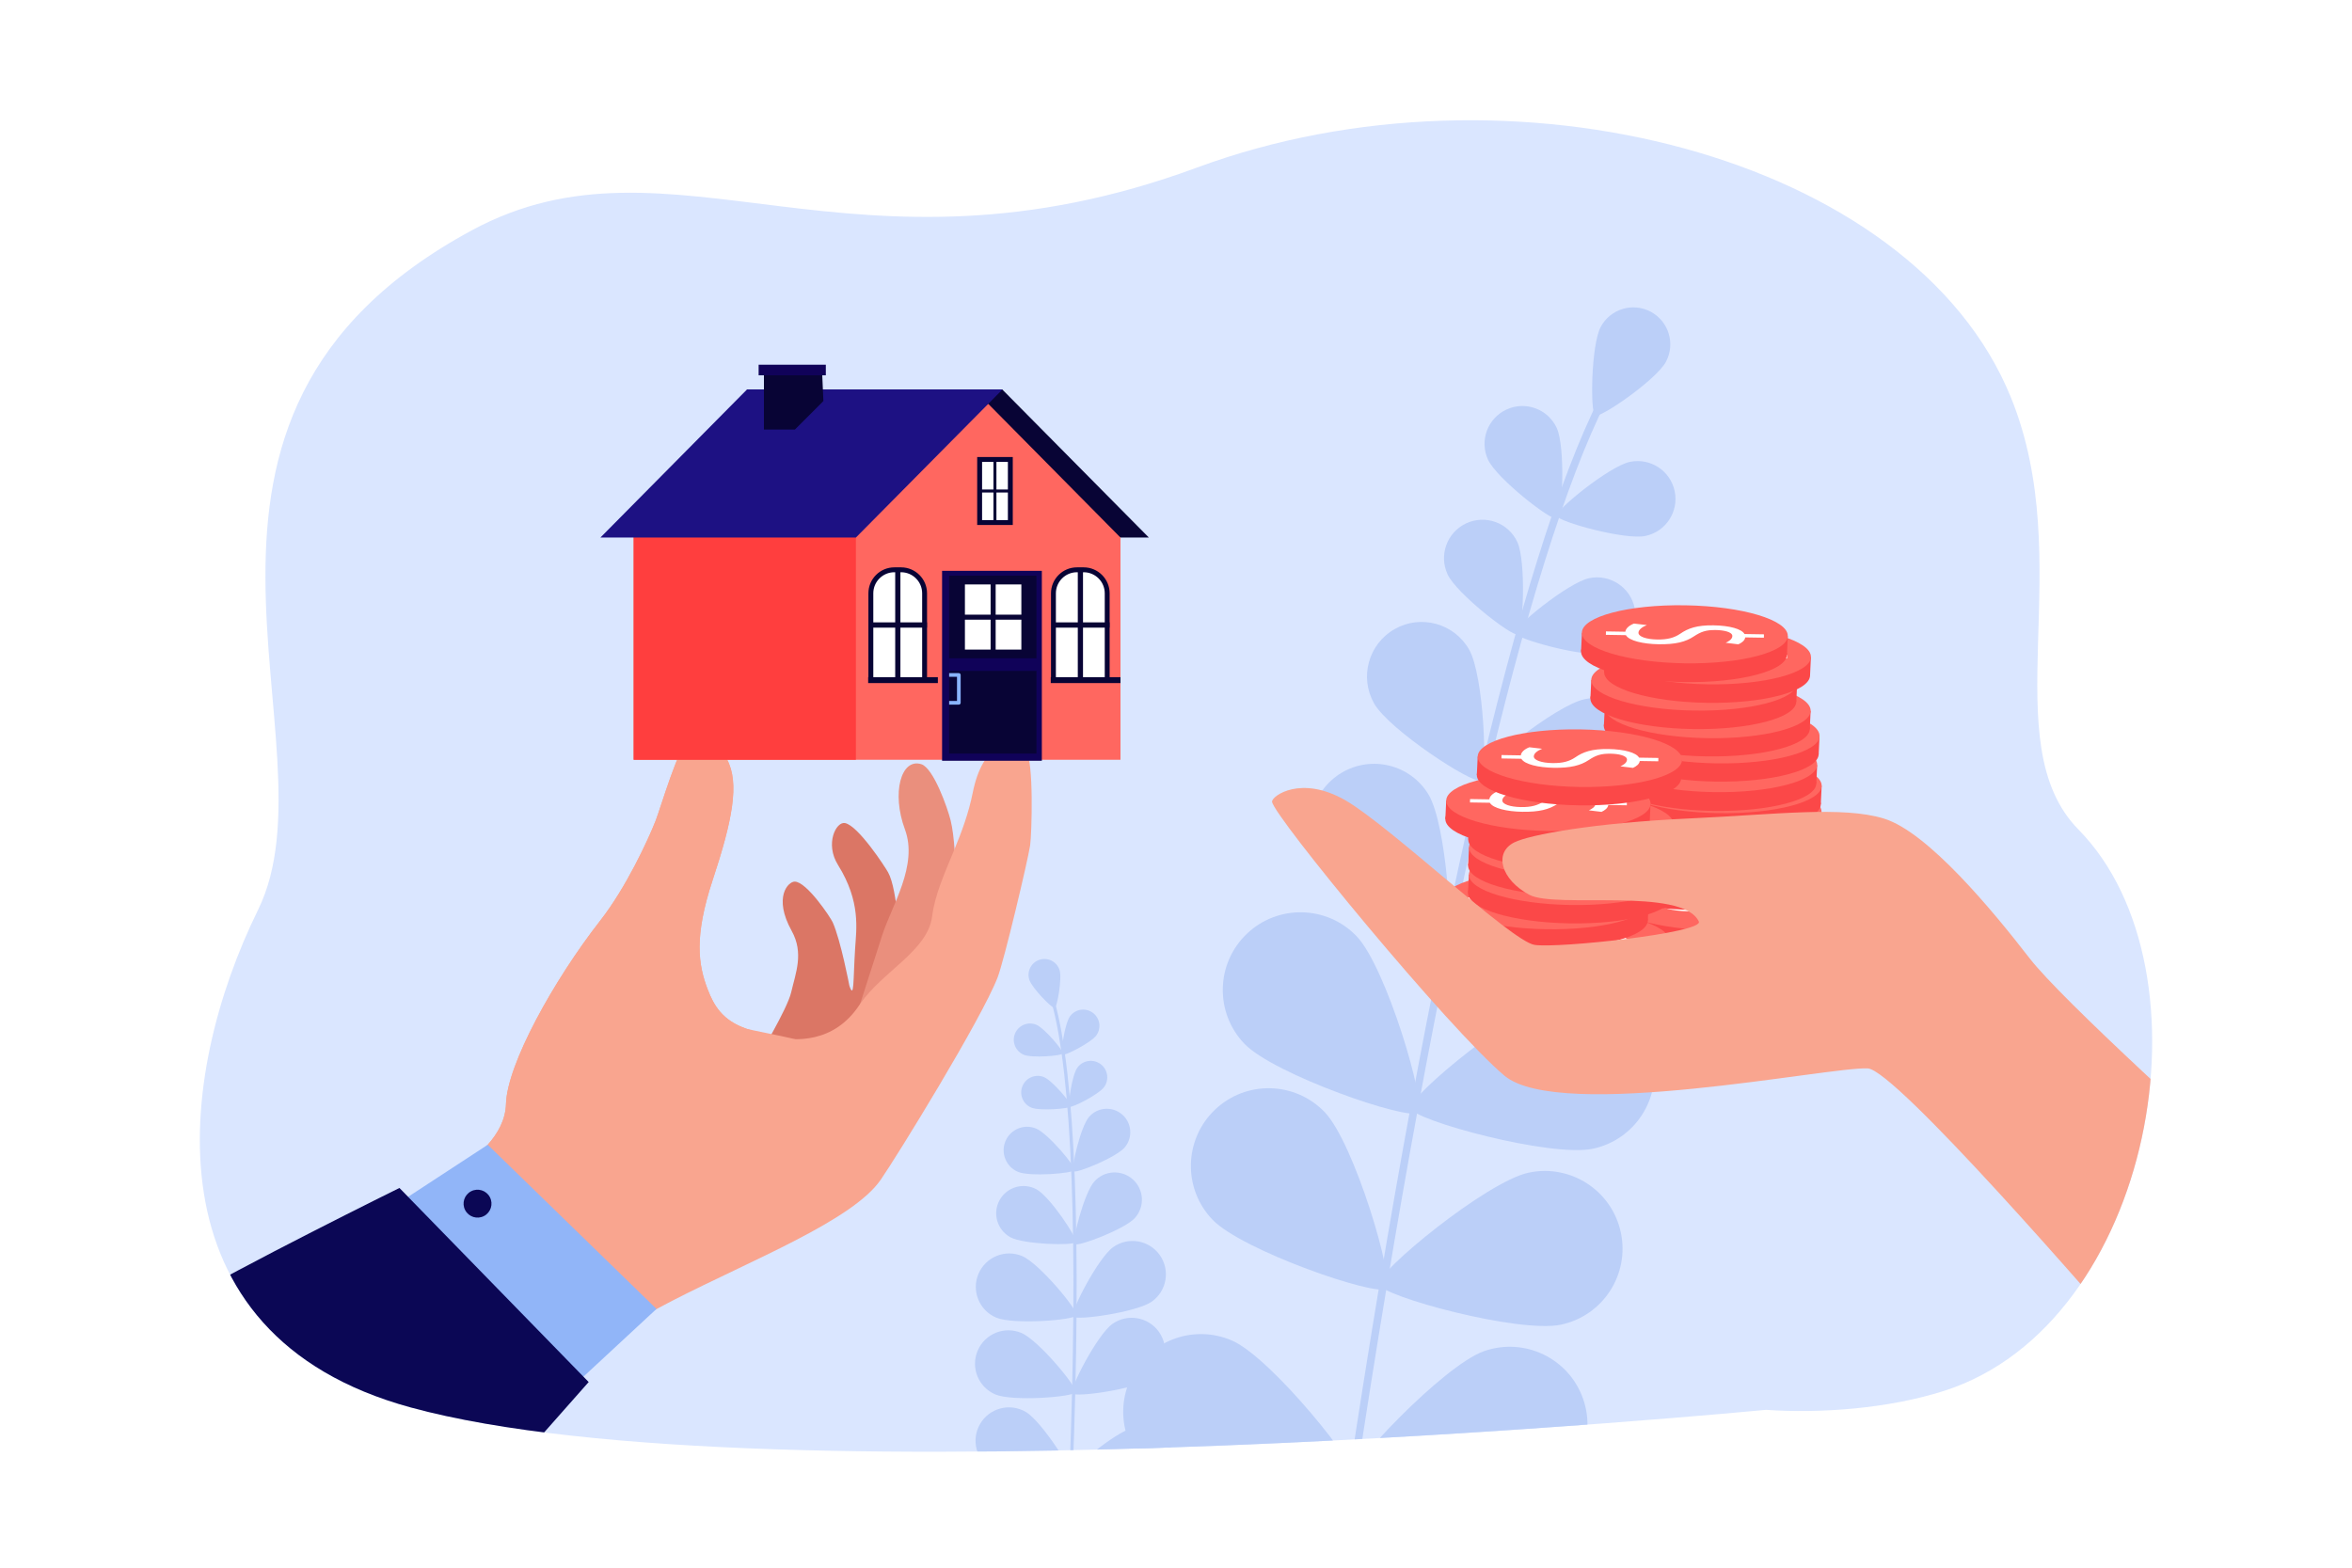<?xml version="1.0" encoding="utf-8"?>
<!-- Generator: Adobe Illustrator 27.5.0, SVG Export Plug-In . SVG Version: 6.00 Build 0)  -->
<svg version="1.1" id="_x3C_Layer_x3E_" xmlns="http://www.w3.org/2000/svg" xmlns:xlink="http://www.w3.org/1999/xlink" x="0px"
	 y="0px" viewBox="0 0 3000 2000" style="enable-background:new 0 0 3000 2000;" xml:space="preserve">
<rect style="fill:#FFFFFF;" width="3000" height="2000"/>
<g>
	<defs>
		<path id="SVGID_1_" d="M2479.898,1774.353c-71.386,22.862-158.338,29.055-227.399,24.29c0,0-1269.708,122.314-1728.672-3.088
			c-339.681-92.81-298.674-423.214-194.721-634.694c105.138-213.89-170.849-627.333,272.798-867.076
			c255.179-137.896,484.054,82.774,925.196-80.135c398.277-147.079,912.033-15.523,1037.666,292.944
			c86.425,212.201-22.526,440.946,86.425,551.818C2827.894,1238.233,2746.64,1688.929,2479.898,1774.353z"/>
	</defs>
	<clipPath id="SVGID_00000059309879629391748080000006385663556351127946_">
		<use xlink:href="#SVGID_1_"  style="overflow:visible;"/>
	</clipPath>
	<g style="clip-path:url(#SVGID_00000059309879629391748080000006385663556351127946_);">
		<g>
			<path style="fill:#DAE6FF;" d="M2479.898,1774.353c-71.386,22.862-158.338,29.055-227.399,24.29
				c0,0-1269.708,122.314-1728.672-3.088c-339.681-92.81-298.674-423.214-194.721-634.694
				c105.138-213.89-170.849-627.333,272.798-867.076c255.179-137.896,484.054,82.774,925.196-80.135
				c398.277-147.079,912.033-15.523,1037.666,292.944c86.425,212.201-22.526,440.946,86.425,551.818
				C2827.894,1238.233,2746.64,1688.929,2479.898,1774.353z"/>
		</g>
	</g>
	<g style="clip-path:url(#SVGID_00000059309879629391748080000006385663556351127946_);">
		<path style="fill:#BBCFF8;" d="M1725.127,1892.284c-0.316,0.016-0.637,0.001-0.965-0.049c-2.623-0.398-4.429-2.845-4.029-5.468
			c103.805-685.32,217.368-1174.901,319.761-1378.563c2.275-4.522,3.917-7.786,4.488-9.403c0.891-2.504,3.643-3.802,6.135-2.923
			c2.502,0.891,3.809,3.636,2.921,6.137c-0.775,2.181-2.351,5.316-4.961,10.506c-101.949,202.779-215.186,691.342-318.847,1375.685
			C1729.283,1890.501,1727.361,1892.171,1725.127,1892.284z"/>
		<path style="fill:#BBCFF8;" d="M2124.911,461.584c-12.292,22.971-83.654,72.1-90.209,68.589
			c-6.559-3.508-5.268-90.135,7.026-113.106c12.291-22.972,40.878-31.627,63.849-19.335
			C2128.546,410.026,2137.204,438.613,2124.911,461.584z"/>
		<path style="fill:#BBCFF8;" d="M1985.629,545.966c11.197,24.187,7.389,112.739,0.483,115.935
			c-6.902,3.198-76.879-51.2-88.076-75.39c-11.2-24.188-0.665-52.874,23.523-64.07
			C1945.746,511.247,1974.431,521.777,1985.629,545.966z"/>
		<path style="fill:#BBCFF8;" d="M2098.725,683.739c-26.087,5.463-111.508-18.188-113.067-25.635
			c-1.559-7.448,67.199-63.376,93.286-68.84c26.09-5.462,51.667,11.26,57.131,37.347
			C2141.535,652.701,2124.814,678.277,2098.725,683.739z"/>
		<path style="fill:#BBCFF8;" d="M1822.131,1013.702c23.062,38.34,32.726,186.799,21.783,193.382
			c-10.943,6.583-137.559-71.533-160.619-109.872c-23.06-38.339-10.675-88.113,27.666-111.174
			C1749.297,962.977,1799.072,975.365,1822.131,1013.702z"/>
		<path style="fill:#BBCFF8;" d="M2035.786,1223.153c-42.546,13.836-189.369-10.18-193.316-22.323
			c-3.951-12.144,100.673-117.917,143.218-131.752c42.548-13.837,88.255,9.441,102.088,51.987
			C2101.612,1163.611,2078.335,1209.319,2035.786,1223.153z"/>
		<path style="fill:#BBCFF8;" d="M1730.435,1194.458c37.852,39.554,89.378,214.171,78.089,224.978
			c-11.291,10.803-183.475-48.34-221.33-87.896c-37.855-39.555-36.476-102.307,3.08-140.161
			C1629.828,1153.526,1692.58,1154.903,1730.435,1194.458z"/>
		<path style="fill:#BBCFF8;" d="M2031.907,1465.477c-53.531,11.483-229.227-36.232-232.504-51.514
			c-3.277-15.278,137.389-130.859,190.921-142.341c53.531-11.483,106.237,22.603,117.721,76.135
			C2119.527,1401.287,2085.438,1453.995,2031.907,1465.477z"/>
		<path style="fill:#BBCFF8;" d="M1689.744,1418.911c37.856,39.557,89.38,214.172,78.093,224.978
			c-11.292,10.804-183.478-48.341-221.33-87.896c-37.856-39.554-36.474-102.305,3.079-140.16
			C1589.138,1377.977,1651.891,1379.356,1689.744,1418.911z"/>
		<path style="fill:#BBCFF8;" d="M1991.219,1689.93c-53.532,11.484-229.228-36.234-232.505-51.513
			c-3.278-15.278,137.389-130.858,190.922-142.342c53.531-11.483,106.236,22.604,117.719,76.136
			C2078.838,1625.744,2044.751,1678.447,1991.219,1689.93z"/>
		<path style="fill:#BBCFF8;" d="M1571.928,1710.476c50.068,22.156,164.22,163.983,157.897,178.273
			c-6.322,14.292-188.058,25.192-238.123,3.037c-50.068-22.155-72.695-80.703-50.542-130.769
			C1463.314,1710.95,1521.86,1688.321,1571.928,1710.476z"/>
		<path style="fill:#BBCFF8;" d="M1958.426,1910.872c-51.677,18.085-231.959-7.293-237.122-22.042
			c-5.162-14.75,119.952-147.007,171.628-165.094c51.677-18.085,108.23,9.148,126.315,60.822
			C2037.332,1836.236,2010.103,1892.787,1958.426,1910.872z"/>
		<path style="fill:#BBCFF8;" d="M1935.386,691.506c11.376,24.575,7.507,114.546,0.493,117.794
			c-7.015,3.246-78.116-52.022-89.49-76.599c-11.376-24.575-0.677-53.72,23.9-65.096
			C1894.864,656.23,1924.008,666.93,1935.386,691.506z"/>
		<path style="fill:#BBCFF8;" d="M2047.056,833.615c-26.505,5.547-113.294-18.481-114.879-26.047
			c-1.583-7.565,68.275-64.394,94.782-69.943c26.506-5.55,52.493,11.44,58.043,37.946
			C2090.551,802.078,2073.563,828.064,2047.056,833.615z"/>
		<path style="fill:#BBCFF8;" d="M1873.916,828.779c18.972,33.471,23.977,161.314,14.423,166.728
			c-9.554,5.415-116.664-64.554-135.636-98.026c-18.97-33.474-7.217-75.987,26.258-94.958
			C1812.431,783.551,1854.944,795.307,1873.916,828.779z"/>
		<path style="fill:#BBCFF8;" d="M2049.823,1028.371c-37.656,7.883-160.957-26.257-163.208-37.004
			c-2.253-10.749,96.999-91.483,134.656-99.366c37.658-7.885,74.578,16.249,82.462,53.908
			C2111.618,983.567,2087.482,1020.487,2049.823,1028.371z"/>
	</g>
	<g style="clip-path:url(#SVGID_00000059309879629391748080000006385663556351127946_);">
		<path style="fill:#BBCFF8;" d="M1365.487,1885.973c0.132,0.032,0.269,0.052,0.411,0.057c1.139,0.045,2.1-0.842,2.144-1.981
			c11.779-297.649,3.563-513.48-23.131-607.738c-0.593-2.093-1.022-3.604-1.131-4.333c-0.173-1.129-1.229-1.9-2.352-1.731
			c-1.128,0.173-1.902,1.225-1.73,2.353c0.15,0.983,0.561,2.434,1.241,4.836c26.578,93.849,34.74,309.225,22.979,606.45
			C1363.877,1884.883,1364.553,1885.744,1365.487,1885.973z"/>
		<path style="fill:#BBCFF8;" d="M1312.812,1249.74c3.325,10.692,29.457,37.214,32.508,36.264
			c3.053-0.948,9.534-37.613,6.209-48.305c-3.324-10.692-14.687-16.663-25.378-13.339
			C1315.46,1227.685,1309.487,1239.048,1312.812,1249.74z"/>
		<path style="fill:#BBCFF8;" d="M1364.75,1296.65c-6.687,9.3-12.263,46.981-9.608,48.889c2.654,1.91,36.599-15.372,43.286-24.673
			c6.689-9.3,4.569-22.261-4.731-28.948C1384.398,1285.232,1371.438,1287.349,1364.75,1296.65z"/>
		<path style="fill:#BBCFF8;" d="M1305.844,1345.621c10.566,4.422,48.535,1.369,49.797-1.648c1.262-3.017-23.22-32.198-33.786-36.62
			c-10.568-4.421-22.719,0.561-27.141,11.128C1290.294,1329.05,1295.276,1341.199,1305.844,1345.621z"/>
		<path style="fill:#BBCFF8;" d="M1395.812,1507.312c-12.843,14.31-28.963,76.181-24.879,79.847
			c4.084,3.666,63.857-19.032,76.699-33.341c12.842-14.31,11.652-36.321-2.658-49.163
			C1430.665,1491.813,1408.654,1493.003,1395.812,1507.312z"/>
		<path style="fill:#BBCFF8;" d="M1288.653,1578.378c16.834,9.29,80.746,11.064,83.397,6.259
			c2.652-4.805-32.923-57.931-49.756-67.221c-16.834-9.291-38.012-3.174-47.301,13.66
			C1265.702,1547.91,1271.818,1569.088,1288.653,1578.378z"/>
		<path style="fill:#BBCFF8;" d="M1419.849,1591.035c-19.183,13.623-55.092,83.138-51.205,88.615
			c3.889,5.475,81.354-5.519,100.538-19.142c19.185-13.623,23.693-40.219,10.069-59.403
			C1465.629,1581.921,1439.034,1577.412,1419.849,1591.035z"/>
		<path style="fill:#BBCFF8;" d="M1270.635,1680.962c21.661,9.188,99.681,3.302,102.303-2.882
			c2.622-6.182-47.369-66.371-69.03-75.559c-21.66-9.188-46.669,0.922-55.858,22.583
			C1238.863,1646.764,1248.974,1671.773,1270.635,1680.962z"/>
		<path style="fill:#BBCFF8;" d="M1418.816,1689.063c-19.185,13.624-55.094,83.138-51.206,88.614
			c3.889,5.476,81.355-5.519,100.539-19.142c19.185-13.622,23.692-40.218,10.069-59.402
			C1464.596,1679.947,1438,1675.44,1418.816,1689.063z"/>
		<path style="fill:#BBCFF8;" d="M1269.6,1778.989c21.661,9.189,99.681,3.301,102.303-2.881c2.623-6.182-47.369-66.371-69.03-75.56
			c-21.661-9.188-46.669,0.923-55.857,22.584C1237.828,1744.793,1247.939,1769.8,1269.6,1778.989z"/>
		<path style="fill:#BBCFF8;" d="M1444.889,1821.67c-22.927,5.289-82.608,55.886-81.098,62.43
			c1.509,6.544,77.324,25.886,100.25,20.597c22.927-5.289,37.226-28.163,31.938-51.089
			C1490.69,1830.68,1467.817,1816.38,1444.889,1821.67z"/>
		<path style="fill:#BBCFF8;" d="M1265.519,1874.894c20.343,11.824,98.486,15.737,101.861,9.931
			c3.375-5.806-38.7-71.772-59.042-83.597c-20.343-11.824-46.419-4.918-58.243,15.423
			C1238.272,1836.995,1245.176,1863.07,1265.519,1874.894z"/>
		<path style="fill:#BBCFF8;" d="M1374.149,1362.148c-6.795,9.449-12.459,47.734-9.763,49.673
			c2.697,1.939,37.187-15.619,43.981-25.068c6.794-9.449,4.643-22.617-4.807-29.411
			C1394.112,1350.547,1380.944,1352.698,1374.149,1362.148z"/>
		<path style="fill:#BBCFF8;" d="M1315.493,1413.065c10.736,4.491,49.313,1.39,50.596-1.675
			c1.282-3.064-23.591-32.715-34.328-37.206c-10.736-4.492-23.082,0.57-27.574,11.307
			C1299.695,1396.227,1304.757,1408.572,1315.493,1413.065z"/>
		<path style="fill:#BBCFF8;" d="M1388.957,1425.068c-10.722,12.587-23.204,66.135-19.611,69.195
			c3.593,3.06,54.472-17.781,65.194-30.369c10.721-12.588,9.209-31.484-3.38-42.205
			C1418.574,1410.967,1399.678,1412.48,1388.957,1425.068z"/>
		<path style="fill:#BBCFF8;" d="M1298.528,1495.034c15.253,6.381,70.059,1.974,71.881-2.379
			c1.823-4.354-33.516-46.477-48.77-52.858c-15.254-6.382-32.792,0.808-39.174,16.062
			C1276.083,1471.113,1283.275,1488.652,1298.528,1495.034z"/>
	</g>
	<g style="clip-path:url(#SVGID_00000059309879629391748080000006385663556351127946_);">
		<g>
			<g>
				
					<ellipse transform="matrix(0.016 -1 1 0.016 977.066 3340.707)" style="fill:#FB4848;" cx="2185.963" cy="1173.901" rx="37.001" ry="131.324"/>
				<polygon style="fill:#FB4848;" points="2317.27,1176.013 2318.386,1152.401 2294.468,1155.569 2055.771,1148.178 
					2054.655,1171.79 2132.657,1197.464 2243.943,1185.192 				"/>
				
					<ellipse transform="matrix(0.016 -1 1 0.016 1001.771 3318.589)" style="fill:#FF6760;" cx="2187.078" cy="1150.289" rx="37.001" ry="131.324"/>
				<g>
					<path style="fill:#FFFFFF;" d="M2086.402,1146.261l24.794,0.399c0.31-4.008,4.795-8.087,10.972-10.409l16.421,1.924
						c-5.932,2.396-10.654,5.917-10.716,9.79c-0.079,4.91,9.932,8.392,23.926,8.617c13.502,0.217,21.893-2.346,29.339-7.346
						c9.933-6.897,21.295-11.073,42.653-10.729c20.375,0.328,35.777,4.657,39.356,11.08l24.794,0.399l-0.069,4.288l-23.812-0.383
						c-0.558,4.142-4.531,6.914-8.737,8.853l-16.175-1.99c2.969-1.405,8.416-4.155,8.487-8.581
						c0.085-5.325-11.175-7.513-20.994-7.671c-12.765-0.205-19.189,2.251-28.124,8.127c-10.425,6.958-23.249,10.349-45.096,9.998
						c-19.394-0.312-37.499-4.408-41.558-11.599l-25.531-0.411L2086.402,1146.261z"/>
				</g>
			</g>
			<g>
				<path style="fill:#FB4848;" d="M2158.667,1160.825c72.519,1.166,131.574-14.452,131.902-34.884
					c0.329-20.432-58.193-37.94-130.712-39.107c-72.519-1.167-131.574,14.452-131.903,34.883
					C2027.626,1142.151,2086.148,1159.659,2158.667,1160.825z"/>
				<polygon style="fill:#FB4848;" points="2290.57,1125.941 2291.685,1102.33 2267.768,1105.497 2029.07,1098.106 
					2027.955,1121.718 2105.956,1147.392 2217.242,1135.12 				"/>
				
					<ellipse transform="matrix(0.016 -1 1 0.016 1025.567 3242.627)" style="fill:#FF6760;" cx="2160.378" cy="1100.218" rx="37.001" ry="131.325"/>
				<g>
					<path style="fill:#FFFFFF;" d="M2059.702,1096.19l24.794,0.398c0.31-4.008,4.795-8.086,10.972-10.409l16.421,1.925
						c-5.932,2.395-10.654,5.917-10.716,9.79c-0.079,4.911,9.932,8.393,23.925,8.618c13.502,0.217,21.893-2.346,29.339-7.346
						c9.933-6.897,21.295-11.073,42.653-10.729c20.375,0.328,35.776,4.657,39.356,11.079l24.794,0.399l-0.069,4.288l-23.812-0.382
						c-0.558,4.141-4.532,6.914-8.737,8.852l-16.175-1.99c2.969-1.405,8.416-4.154,8.487-8.58
						c0.085-5.326-11.175-7.513-20.995-7.671c-12.765-0.205-19.189,2.251-28.124,8.127c-10.425,6.958-23.249,10.35-45.097,9.998
						c-19.394-0.312-37.499-4.408-41.557-11.6l-25.531-0.41L2059.702,1096.19z"/>
				</g>
			</g>
			<g>
				<path style="fill:#FB4848;" d="M2190.174,1129.702c72.519,1.166,131.573-14.452,131.902-34.884
					c0.329-20.433-58.193-37.941-130.712-39.108c-72.519-1.166-131.574,14.452-131.903,34.884
					C2059.132,1111.026,2117.654,1128.536,2190.174,1129.702z"/>
				<polygon style="fill:#FB4848;" points="2322.075,1094.818 2323.191,1071.205 2299.274,1074.374 2060.576,1066.982 
					2059.46,1090.594 2137.462,1116.268 2248.748,1103.997 				"/>
				<path style="fill:#FF6760;" d="M2191.289,1106.09c72.519,1.166,131.574-14.452,131.902-34.884
					c0.329-20.432-58.193-37.941-130.712-39.107c-72.519-1.166-131.574,14.452-131.903,34.884
					C2060.247,1087.414,2118.77,1104.923,2191.289,1106.09z"/>
				<g>
					<path style="fill:#FFFFFF;" d="M2091.208,1065.066l24.794,0.399c0.31-4.008,4.795-8.087,10.972-10.409l16.421,1.924
						c-5.932,2.395-10.654,5.917-10.716,9.79c-0.079,4.911,9.932,8.393,23.925,8.618c13.502,0.217,21.892-2.346,29.339-7.346
						c9.933-6.897,21.296-11.073,42.653-10.729c20.375,0.328,35.776,4.658,39.356,11.08l24.794,0.399l-0.069,4.288l-23.812-0.383
						c-0.559,4.141-4.531,6.914-8.737,8.854l-16.175-1.99c2.969-1.405,8.416-4.155,8.487-8.581
						c0.085-5.325-11.175-7.513-20.995-7.671c-12.765-0.205-19.189,2.251-28.124,8.127c-10.425,6.958-23.248,10.349-45.097,9.998
						c-19.393-0.313-37.499-4.409-41.557-11.6l-25.531-0.41L2091.208,1065.066z"/>
				</g>
			</g>
			<g>
				<path style="fill:#FB4848;" d="M2190.372,1094.494c72.519,1.166,131.574-14.452,131.903-34.884
					c0.329-20.433-58.193-37.941-130.713-39.108c-72.52-1.166-131.574,14.453-131.902,34.884
					C2059.331,1075.818,2117.853,1093.328,2190.372,1094.494z"/>
				<polygon style="fill:#FB4848;" points="2322.274,1059.609 2323.39,1035.997 2299.472,1039.165 2060.775,1031.774 
					2059.659,1055.386 2137.66,1081.06 2248.947,1068.789 				"/>
				
					<ellipse transform="matrix(0.016 -1 1 0.016 1123.083 3209.06)" style="fill:#FF6760;" cx="2192.082" cy="1033.885" rx="37.001" ry="131.325"/>
				<g>
					<path style="fill:#FFFFFF;" d="M2091.406,1029.857l24.794,0.399c0.31-4.008,4.796-8.087,10.972-10.409l16.421,1.924
						c-5.932,2.395-10.654,5.917-10.717,9.79c-0.079,4.91,9.933,8.392,23.925,8.617c13.502,0.218,21.893-2.346,29.339-7.346
						c9.933-6.896,21.296-11.073,42.653-10.729c20.376,0.328,35.777,4.657,39.356,11.08l24.794,0.399l-0.069,4.288l-23.812-0.383
						c-0.558,4.142-4.531,6.915-8.737,8.853l-16.175-1.99c2.969-1.405,8.416-4.155,8.487-8.581
						c0.086-5.326-11.175-7.513-20.995-7.671c-12.765-0.205-19.189,2.251-28.124,8.127c-10.425,6.958-23.249,10.349-45.097,9.997
						c-19.394-0.312-37.499-4.407-41.558-11.599l-25.531-0.411L2091.406,1029.857z"/>
				</g>
			</g>
			<g>
				<path style="fill:#FB4848;" d="M2190.542,1061.002c72.519,1.166,131.573-14.452,131.902-34.884
					c0.329-20.432-58.193-37.94-130.713-39.107c-72.519-1.166-131.574,14.453-131.903,34.884
					C2059.501,1042.327,2118.023,1059.836,2190.542,1061.002z"/>
				<polygon style="fill:#FB4848;" points="2322.445,1026.118 2323.56,1002.506 2299.643,1005.673 2060.945,998.283 
					2059.829,1021.894 2137.831,1047.568 2249.117,1035.297 				"/>
				<path style="fill:#FF6760;" d="M2191.658,1037.39c72.519,1.166,131.574-14.452,131.902-34.884
					c0.329-20.433-58.193-37.941-130.712-39.107c-72.519-1.166-131.574,14.451-131.903,34.884
					C2060.617,1018.715,2119.138,1036.224,2191.658,1037.39z"/>
				<g>
					<path style="fill:#FFFFFF;" d="M2091.577,996.367l24.794,0.398c0.31-4.008,4.795-8.086,10.972-10.409l16.421,1.925
						c-5.932,2.395-10.654,5.917-10.716,9.789c-0.079,4.91,9.932,8.393,23.925,8.618c13.502,0.217,21.892-2.346,29.339-7.346
						c9.933-6.897,21.295-11.073,42.653-10.729c20.375,0.328,35.776,4.658,39.356,11.079l24.794,0.399l-0.069,4.288l-23.812-0.382
						c-0.558,4.141-4.532,6.914-8.737,8.853l-16.175-1.99c2.969-1.405,8.416-4.154,8.487-8.58
						c0.085-5.326-11.175-7.513-20.995-7.671c-12.765-0.205-19.189,2.251-28.124,8.127c-10.425,6.958-23.249,10.35-45.097,9.998
						c-19.394-0.312-37.499-4.408-41.558-11.6l-25.531-0.41L2091.577,996.367z"/>
				</g>
			</g>
			<g>
				<path style="fill:#FB4848;" d="M2184.81,1034.535c72.519,1.166,131.574-14.451,131.903-34.883
					c0.328-20.433-58.193-37.941-130.713-39.107c-72.519-1.166-131.574,14.452-131.902,34.884
					C2053.769,1015.86,2112.291,1033.369,2184.81,1034.535z"/>
				<polygon style="fill:#FB4848;" points="2316.713,999.652 2317.828,976.039 2293.911,979.208 2055.213,971.816 2054.098,995.429 
					2132.099,1021.102 2243.385,1008.831 				"/>
				
					<ellipse transform="matrix(0.016 -1 1 0.016 1177.563 3144.507)" style="fill:#FF6760;" cx="2186.521" cy="973.928" rx="37.001" ry="131.325"/>
				<g>
					<path style="fill:#FFFFFF;" d="M2085.845,969.9l24.794,0.399c0.31-4.008,4.796-8.087,10.972-10.41l16.421,1.925
						c-5.932,2.395-10.654,5.917-10.716,9.79c-0.079,4.911,9.932,8.393,23.925,8.618c13.502,0.217,21.893-2.346,29.339-7.346
						c9.934-6.897,21.296-11.073,42.654-10.729c20.375,0.328,35.776,4.657,39.356,11.08l24.794,0.398l-0.069,4.288l-23.812-0.382
						c-0.558,4.141-4.532,6.914-8.737,8.854l-16.175-1.99c2.969-1.406,8.416-4.155,8.487-8.581
						c0.086-5.326-11.175-7.513-20.994-7.671c-12.765-0.205-19.189,2.251-28.124,8.128c-10.426,6.958-23.249,10.349-45.097,9.997
						c-19.394-0.312-37.499-4.408-41.557-11.599l-25.531-0.411L2085.845,969.9z"/>
				</g>
			</g>
			<g>
				
					<ellipse transform="matrix(0.016 -1 1 0.016 1192.889 3133.177)" style="fill:#FB4848;" cx="2188.428" cy="960.475" rx="37.001" ry="131.325"/>
				<polygon style="fill:#FB4848;" points="2319.736,962.587 2320.851,938.974 2296.933,942.143 2058.236,934.751 2057.12,958.363 
					2135.122,984.037 2246.408,971.766 				"/>
				<path style="fill:#FF6760;" d="M2188.948,973.859c72.519,1.166,131.574-14.452,131.902-34.884
					c0.329-20.432-58.194-37.941-130.713-39.107c-72.52-1.166-131.574,14.452-131.903,34.884
					C2057.907,955.183,2116.429,972.693,2188.948,973.859z"/>
				<g>
					<path style="fill:#FFFFFF;" d="M2088.868,932.835l24.794,0.399c0.31-4.008,4.795-8.087,10.972-10.409l16.421,1.924
						c-5.932,2.395-10.654,5.917-10.716,9.79c-0.079,4.911,9.932,8.393,23.925,8.618c13.502,0.217,21.893-2.346,29.339-7.346
						c9.934-6.897,21.295-11.073,42.653-10.729c20.375,0.328,35.776,4.657,39.356,11.08l24.794,0.398l-0.069,4.289l-23.812-0.383
						c-0.558,4.141-4.531,6.915-8.737,8.852l-16.175-1.989c2.969-1.406,8.416-4.154,8.488-8.581
						c0.085-5.326-11.175-7.513-20.995-7.671c-12.765-0.206-19.189,2.251-28.124,8.126c-10.425,6.959-23.249,10.35-45.097,9.999
						c-19.393-0.312-37.498-4.408-41.557-11.599l-25.531-0.41L2088.868,932.835z"/>
				</g>
			</g>
			<g>
				
					<ellipse transform="matrix(0.016 -1 1 0.016 1213.85 3090.194)" style="fill:#FB4848;" cx="2177.069" cy="928.333" rx="37.001" ry="131.324"/>
				<polygon style="fill:#FB4848;" points="2308.376,930.445 2309.492,906.833 2285.574,910.001 2046.877,902.61 2045.761,926.222 
					2123.763,951.895 2235.049,939.624 				"/>
				<path style="fill:#FF6760;" d="M2177.589,941.717c72.52,1.166,131.574-14.451,131.903-34.884
					c0.329-20.433-58.194-37.941-130.713-39.108c-72.519-1.166-131.574,14.453-131.902,34.884
					C2046.548,923.042,2105.071,940.551,2177.589,941.717z"/>
				<g>
					<path style="fill:#FFFFFF;" d="M2077.509,900.693l24.794,0.399c0.31-4.008,4.795-8.087,10.972-10.409l16.421,1.924
						c-5.932,2.395-10.654,5.917-10.716,9.79c-0.079,4.91,9.932,8.392,23.926,8.617c13.502,0.217,21.892-2.346,29.339-7.346
						c9.933-6.897,21.295-11.073,42.653-10.729c20.375,0.328,35.776,4.658,39.356,11.08l24.794,0.399l-0.069,4.288l-23.812-0.383
						c-0.558,4.141-4.531,6.914-8.737,8.853l-16.175-1.99c2.969-1.405,8.416-4.154,8.487-8.581
						c0.085-5.326-11.175-7.513-20.995-7.671c-12.765-0.205-19.189,2.251-28.124,8.127c-10.425,6.958-23.248,10.349-45.097,9.998
						c-19.393-0.312-37.498-4.408-41.557-11.599l-25.531-0.41L2077.509,900.693z"/>
				</g>
			</g>
			<g>
				<path style="fill:#FB4848;" d="M2159.284,930.121c72.519,1.166,131.573-14.452,131.902-34.884
					c0.329-20.433-58.194-37.941-130.713-39.107c-72.519-1.166-131.573,14.452-131.902,34.884
					C2028.242,911.445,2086.764,928.955,2159.284,930.121z"/>
				<polygon style="fill:#FB4848;" points="2291.186,895.237 2292.302,871.625 2268.384,874.793 2029.686,867.401 2028.571,891.013 
					2106.573,916.687 2217.859,904.416 				"/>
				<path style="fill:#FF6760;" d="M2160.399,906.509c72.52,1.166,131.574-14.452,131.903-34.884
					c0.329-20.432-58.194-37.941-130.713-39.108c-72.519-1.166-131.574,14.452-131.902,34.884
					C2029.358,887.834,2087.88,905.343,2160.399,906.509z"/>
				<g>
					<path style="fill:#FFFFFF;" d="M2060.318,865.485l24.794,0.399c0.31-4.007,4.795-8.087,10.972-10.409l16.421,1.924
						c-5.932,2.395-10.654,5.917-10.716,9.79c-0.079,4.911,9.933,8.393,23.925,8.618c13.502,0.217,21.892-2.346,29.339-7.346
						c9.933-6.896,21.295-11.073,42.653-10.729c20.375,0.328,35.776,4.657,39.356,11.08l24.794,0.399l-0.069,4.288l-23.812-0.383
						c-0.558,4.142-4.531,6.915-8.737,8.854l-16.175-1.99c2.969-1.405,8.416-4.154,8.487-8.581
						c0.086-5.325-11.175-7.513-20.995-7.67c-12.765-0.206-19.189,2.251-28.124,8.126c-10.425,6.959-23.248,10.35-45.097,9.998
						c-19.394-0.312-37.498-4.407-41.557-11.599l-25.531-0.41L2060.318,865.485z"/>
				</g>
			</g>
			<g>
				<path style="fill:#FB4848;" d="M2176.843,896.629c72.519,1.166,131.573-14.451,131.902-34.884
					c0.329-20.432-58.193-37.94-130.712-39.107c-72.519-1.166-131.574,14.452-131.902,34.884
					C2045.802,877.955,2104.323,895.463,2176.843,896.629z"/>
				<polygon style="fill:#FB4848;" points="2308.745,861.745 2309.861,838.134 2285.943,841.301 2047.246,833.91 2046.13,857.522 
					2124.132,883.196 2235.418,870.924 				"/>
				<path style="fill:#FF6760;" d="M2177.959,873.018c72.519,1.166,131.573-14.452,131.902-34.884
					c0.328-20.433-58.194-37.941-130.713-39.107c-72.519-1.166-131.574,14.452-131.903,34.884
					C2046.917,854.342,2105.44,871.852,2177.959,873.018z"/>
				<g>
					<path style="fill:#FFFFFF;" d="M2077.878,831.994l24.794,0.398c0.31-4.008,4.795-8.086,10.972-10.409l16.421,1.925
						c-5.932,2.395-10.654,5.917-10.716,9.79c-0.079,4.91,9.933,8.393,23.925,8.617c13.502,0.217,21.893-2.346,29.339-7.346
						c9.933-6.897,21.296-11.073,42.653-10.729c20.375,0.328,35.776,4.657,39.356,11.079l24.794,0.399l-0.069,4.289l-23.812-0.382
						c-0.558,4.141-4.531,6.914-8.737,8.852l-16.175-1.99c2.969-1.405,8.416-4.154,8.487-8.58
						c0.086-5.326-11.175-7.513-20.995-7.672c-12.765-0.205-19.189,2.251-28.124,8.127c-10.425,6.958-23.248,10.35-45.096,9.998
						c-19.394-0.312-37.499-4.408-41.558-11.6l-25.531-0.41L2077.878,831.994z"/>
				</g>
			</g>
			<g>
				<path style="fill:#FB4848;" d="M2147.367,870.162c72.52,1.166,131.574-14.452,131.903-34.883
					c0.329-20.433-58.193-37.941-130.712-39.107c-72.519-1.166-131.574,14.452-131.903,34.884
					C2016.326,851.488,2074.848,868.996,2147.367,870.162z"/>
				<polygon style="fill:#FB4848;" points="2279.269,835.279 2280.385,811.667 2256.467,814.835 2017.77,807.443 2016.654,831.056 
					2094.656,856.729 2205.942,844.458 				"/>
				
					<ellipse transform="matrix(0.016 -1 1 0.016 1305.073 2945.338)" style="fill:#FF6760;" cx="2149.077" cy="809.555" rx="37.001" ry="131.324"/>
				<g>
					<path style="fill:#FFFFFF;" d="M2048.402,805.527l24.794,0.399c0.31-4.008,4.795-8.087,10.972-10.41l16.421,1.925
						c-5.932,2.395-10.654,5.917-10.716,9.79c-0.079,4.911,9.932,8.393,23.925,8.618c13.501,0.217,21.892-2.346,29.339-7.346
						c9.933-6.897,21.295-11.073,42.653-10.729c20.375,0.328,35.776,4.657,39.356,11.08l24.794,0.398l-0.069,4.288l-23.812-0.382
						c-0.558,4.141-4.531,6.914-8.737,8.852l-16.175-1.989c2.969-1.406,8.416-4.155,8.488-8.581
						c0.085-5.326-11.175-7.513-20.995-7.672c-12.765-0.205-19.189,2.251-28.124,8.127c-10.425,6.959-23.249,10.35-45.097,9.998
						c-19.394-0.312-37.499-4.408-41.558-11.6l-25.531-0.411L2048.402,805.527z"/>
				</g>
			</g>
		</g>
		<g>
			<g>
				<path style="fill:#FB4848;" d="M1997.405,1258.6c71.976,1.157,130.589-14.344,130.915-34.624
					c0.326-20.279-57.758-37.657-129.734-38.814c-71.976-1.157-130.588,14.343-130.914,34.623
					C1867.345,1240.065,1925.429,1257.442,1997.405,1258.6z"/>
				<polygon style="fill:#FB4848;" points="2128.32,1223.977 2129.427,1200.541 2105.688,1203.686 1868.779,1196.35 
					1867.672,1219.785 1945.089,1245.266 2055.542,1233.087 				"/>
				<path style="fill:#FF6760;" d="M1998.512,1235.164c71.976,1.158,130.588-14.343,130.915-34.623
					c0.326-20.28-57.758-37.657-129.734-38.814c-71.976-1.158-130.589,14.343-130.914,34.623
					C1868.453,1216.629,1926.536,1234.007,1998.512,1235.164z"/>
				<g>
					<path style="fill:#FFFFFF;" d="M1899.181,1194.448l24.608,0.396c0.308-3.978,4.76-8.026,10.89-10.331l16.298,1.91
						c-5.888,2.377-10.574,5.872-10.636,9.717c-0.078,4.874,9.858,8.33,23.746,8.553c13.401,0.216,21.728-2.328,29.119-7.291
						c9.859-6.845,21.136-10.99,42.334-10.649c20.223,0.325,35.508,4.623,39.061,10.997l24.608,0.395l-0.068,4.257l-23.634-0.38
						c-0.554,4.111-4.498,6.863-8.671,8.787l-16.054-1.975c2.947-1.395,8.353-4.124,8.424-8.517
						c0.085-5.286-11.091-7.457-20.838-7.613c-12.669-0.204-19.045,2.234-27.913,8.066c-10.347,6.906-23.075,10.271-44.759,9.923
						c-19.248-0.31-37.218-4.375-41.246-11.513l-25.339-0.407L1899.181,1194.448z"/>
				</g>
			</g>
			<g>
				<path style="fill:#FB4848;" d="M1970.905,1208.903c71.976,1.157,130.588-14.344,130.915-34.624
					c0.326-20.279-57.758-37.657-129.734-38.814c-71.976-1.157-130.588,14.344-130.915,34.623
					C1840.845,1190.368,1898.929,1207.745,1970.905,1208.903z"/>
				<polygon style="fill:#FB4848;" points="2101.82,1174.28 2102.926,1150.845 2079.188,1153.989 1842.278,1146.653 
					1841.171,1170.088 1918.588,1195.571 2029.041,1183.39 				"/>
				<path style="fill:#FF6760;" d="M1972.012,1185.468c71.976,1.157,130.589-14.344,130.914-34.624
					c0.326-20.279-57.757-37.657-129.734-38.814s-130.589,14.344-130.915,34.623
					C1841.952,1166.932,1900.036,1184.311,1972.012,1185.468z"/>
				<g>
					<path style="fill:#FFFFFF;" d="M1872.681,1144.751l24.608,0.395c0.308-3.977,4.76-8.026,10.89-10.331l16.298,1.91
						c-5.887,2.377-10.574,5.873-10.636,9.717c-0.078,4.874,9.858,8.33,23.746,8.554c13.401,0.215,21.728-2.329,29.119-7.291
						c9.859-6.846,21.136-10.99,42.334-10.65c20.223,0.326,35.508,4.623,39.061,10.997l24.608,0.396l-0.069,4.257l-23.634-0.38
						c-0.554,4.111-4.498,6.862-8.671,8.786l-16.054-1.975c2.947-1.394,8.353-4.123,8.423-8.517
						c0.085-5.285-11.091-7.456-20.837-7.613c-12.669-0.203-19.045,2.234-27.913,8.066c-10.347,6.906-23.075,10.272-44.759,9.923
						c-19.248-0.31-37.218-4.376-41.246-11.512l-25.339-0.408L1872.681,1144.751z"/>
				</g>
			</g>
			<g>
				<path style="fill:#FB4848;" d="M2002.175,1178.012c71.976,1.157,130.589-14.344,130.915-34.624
					c0.326-20.279-57.758-37.657-129.734-38.814c-71.976-1.157-130.589,14.344-130.915,34.623
					C1872.115,1159.477,1930.198,1176.855,2002.175,1178.012z"/>
				<polygon style="fill:#FB4848;" points="2133.089,1143.389 2134.197,1119.954 2110.458,1123.098 1873.548,1115.762 
					1872.441,1139.198 1949.858,1164.679 2060.311,1152.5 				"/>
				<path style="fill:#FF6760;" d="M2003.282,1154.577c71.976,1.157,130.589-14.344,130.915-34.624
					c0.326-20.279-57.758-37.657-129.734-38.814c-71.976-1.157-130.589,14.344-130.915,34.623
					C1873.222,1136.042,1931.306,1153.42,2003.282,1154.577z"/>
				<g>
					<path style="fill:#FFFFFF;" d="M1903.951,1113.861l24.608,0.396c0.308-3.978,4.76-8.026,10.89-10.331l16.298,1.91
						c-5.888,2.377-10.574,5.873-10.636,9.717c-0.078,4.873,9.858,8.329,23.746,8.553c13.401,0.215,21.729-2.329,29.119-7.292
						c9.859-6.845,21.136-10.99,42.334-10.648c20.223,0.325,35.508,4.622,39.061,10.996l24.609,0.395l-0.069,4.257l-23.633-0.38
						c-0.554,4.11-4.498,6.862-8.671,8.786l-16.054-1.975c2.947-1.394,8.353-4.123,8.424-8.517
						c0.085-5.286-11.092-7.457-20.838-7.613c-12.669-0.203-19.045,2.234-27.913,8.066c-10.347,6.906-23.074,10.272-44.759,9.924
						c-19.249-0.31-37.218-4.376-41.246-11.512l-25.339-0.408L1903.951,1113.861z"/>
				</g>
			</g>
			<g>
				<path style="fill:#FB4848;" d="M2002.372,1143.068c71.976,1.157,130.588-14.344,130.914-34.623
					c0.326-20.279-57.758-37.657-129.734-38.815c-71.976-1.157-130.589,14.344-130.915,34.624S1930.396,1141.91,2002.372,1143.068z"
					/>
				<polygon style="fill:#FB4848;" points="2133.286,1108.445 2134.393,1085.01 2110.655,1088.154 1873.745,1080.818 
					1872.638,1104.253 1950.055,1129.734 2060.508,1117.555 				"/>
				<path style="fill:#FF6760;" d="M2003.479,1119.632c71.976,1.157,130.589-14.344,130.915-34.623
					c0.326-20.28-57.758-37.657-129.734-38.815c-71.976-1.157-130.589,14.344-130.915,34.624
					C1873.419,1101.098,1931.502,1118.475,2003.479,1119.632z"/>
				<g>
					<path style="fill:#FFFFFF;" d="M1904.147,1078.916l24.608,0.396c0.308-3.978,4.76-8.026,10.89-10.33l16.298,1.91
						c-5.888,2.377-10.574,5.872-10.636,9.716c-0.079,4.874,9.858,8.33,23.746,8.553c13.401,0.216,21.728-2.328,29.119-7.291
						c9.859-6.845,21.136-10.99,42.334-10.649c20.223,0.325,35.509,4.622,39.062,10.997l24.608,0.395l-0.069,4.257l-23.633-0.38
						c-0.554,4.11-4.498,6.863-8.672,8.786l-16.053-1.974c2.947-1.395,8.353-4.124,8.424-8.517
						c0.085-5.285-11.092-7.457-20.838-7.613c-12.669-0.204-19.045,2.235-27.913,8.065c-10.347,6.907-23.074,10.272-44.759,9.923
						c-19.249-0.309-37.218-4.375-41.246-11.512l-25.339-0.407L1904.147,1078.916z"/>
				</g>
			</g>
			<g>
				<path style="fill:#FB4848;" d="M2002.541,1109.828c71.976,1.157,130.589-14.344,130.915-34.623
					c0.326-20.28-57.758-37.657-129.734-38.814c-71.976-1.157-130.588,14.343-130.914,34.623
					C1872.481,1091.292,1930.565,1108.67,2002.541,1109.828z"/>
				<polygon style="fill:#FB4848;" points="2133.456,1075.204 2134.563,1051.769 2110.825,1054.913 1873.915,1047.577 
					1872.807,1071.012 1950.225,1096.494 2060.677,1084.315 				"/>
				<path style="fill:#FF6760;" d="M2003.648,1086.391c71.976,1.158,130.589-14.343,130.915-34.623
					c0.326-20.279-57.757-37.657-129.734-38.814c-71.976-1.157-130.588,14.343-130.914,34.623
					C1873.588,1067.857,1931.672,1085.234,2003.648,1086.391z"/>
				<g>
					<path style="fill:#FFFFFF;" d="M1904.317,1045.675l24.609,0.396c0.308-3.978,4.76-8.026,10.89-10.331l16.298,1.91
						c-5.887,2.377-10.574,5.872-10.636,9.717c-0.078,4.874,9.858,8.33,23.746,8.553c13.401,0.216,21.729-2.328,29.119-7.291
						c9.859-6.845,21.136-10.99,42.334-10.649c20.223,0.325,35.508,4.623,39.061,10.997l24.608,0.395l-0.068,4.257l-23.634-0.38
						c-0.553,4.111-4.497,6.863-8.671,8.787l-16.054-1.975c2.947-1.395,8.353-4.124,8.424-8.517
						c0.085-5.286-11.091-7.457-20.838-7.613c-12.67-0.203-19.046,2.234-27.913,8.066c-10.347,6.906-23.075,10.271-44.759,9.923
						c-19.248-0.309-37.217-4.375-41.246-11.511l-25.339-0.408L1904.317,1045.675z"/>
				</g>
			</g>
			<g>
				<path style="fill:#FB4848;" d="M1973.286,1083.559c71.976,1.157,130.588-14.344,130.915-34.623
					c0.326-20.279-57.758-37.657-129.734-38.814c-71.976-1.157-130.588,14.343-130.914,34.622
					C1843.226,1065.023,1901.309,1082.401,1973.286,1083.559z"/>
				<polygon style="fill:#FB4848;" points="2104.2,1048.936 2105.308,1025.5 2081.569,1028.645 1844.659,1021.309 
					1843.552,1044.744 1920.969,1070.225 2031.422,1058.046 				"/>
				<path style="fill:#FF6760;" d="M1974.393,1060.124c71.976,1.157,130.588-14.344,130.915-34.623
					c0.326-20.279-57.758-37.657-129.734-38.814c-71.976-1.157-130.588,14.343-130.914,34.623
					C1844.333,1041.588,1902.417,1058.966,1974.393,1060.124z"/>
				<g>
					<path style="fill:#FFFFFF;" d="M1875.062,1019.407l24.608,0.395c0.308-3.978,4.76-8.026,10.89-10.331l16.298,1.91
						c-5.887,2.377-10.574,5.873-10.636,9.717c-0.078,4.874,9.858,8.33,23.746,8.554c13.401,0.215,21.728-2.329,29.119-7.292
						c9.859-6.845,21.136-10.989,42.334-10.649c20.223,0.326,35.508,4.623,39.061,10.997l24.608,0.395l-0.068,4.257l-23.634-0.38
						c-0.554,4.111-4.498,6.863-8.671,8.787l-16.053-1.975c2.947-1.394,8.353-4.123,8.423-8.517
						c0.085-5.285-11.091-7.457-20.837-7.613c-12.67-0.203-19.045,2.234-27.913,8.066c-10.347,6.906-23.075,10.272-44.759,9.924
						c-19.248-0.31-37.218-4.376-41.246-11.512l-25.339-0.408L1875.062,1019.407z"/>
				</g>
			</g>
			<g>
				<path style="fill:#FB4848;" d="M2013.449,1027.427c71.976,1.157,130.588-14.344,130.915-34.623
					c0.326-20.279-57.758-37.657-129.734-38.815c-71.976-1.157-130.588,14.344-130.914,34.624
					C1883.389,1008.891,1941.473,1026.269,2013.449,1027.427z"/>
				<polygon style="fill:#FB4848;" points="2144.363,992.804 2145.471,969.369 2121.732,972.513 1884.822,965.177 1883.715,988.612 
					1961.132,1014.094 2071.585,1001.914 				"/>
				<path style="fill:#FF6760;" d="M2014.556,1003.991c71.976,1.157,130.588-14.343,130.915-34.623
					c0.326-20.279-57.758-37.657-129.734-38.815c-71.976-1.157-130.588,14.344-130.915,34.623
					C1884.496,985.456,1942.58,1002.834,2014.556,1003.991z"/>
				<g>
					<path style="fill:#FFFFFF;" d="M1915.225,963.274l24.608,0.396c0.308-3.978,4.76-8.026,10.89-10.33l16.298,1.91
						c-5.887,2.377-10.574,5.872-10.636,9.716c-0.078,4.874,9.858,8.329,23.746,8.553c13.401,0.216,21.728-2.329,29.119-7.291
						c9.859-6.845,21.136-10.99,42.334-10.649c20.223,0.325,35.508,4.622,39.061,10.997l24.608,0.396l-0.068,4.257l-23.634-0.38
						c-0.554,4.11-4.498,6.863-8.671,8.787l-16.054-1.975c2.947-1.395,8.353-4.124,8.424-8.517
						c0.085-5.286-11.091-7.457-20.838-7.613c-12.669-0.204-19.045,2.234-27.912,8.065c-10.347,6.906-23.075,10.272-44.759,9.923
						c-19.248-0.309-37.218-4.375-41.246-11.512l-25.339-0.408L1915.225,963.274z"/>
				</g>
			</g>
		</g>
		<path style="fill:#F9A58F;" d="M2920.846,1538.467c-99.556-89.161-291.008-262.809-332.111-315.964
			c-47.219-61.087-129.649-160.776-185.579-178.126c-52.758-16.372-139.312-5.205-245.309-0.373
			c-125.971,5.752-206.873,21.004-226.275,30.64c-26.775,13.299-16.86,47.67,19.025,66.866
			c33.741,18.055,194.99-10.377,216.25,34.093c6.937,14.503-180.006,34.528-209.577,29.842
			c-29.582-4.68-184.039-151.352-240.893-184.262c-56.865-32.905-94.31-5.663-93.849,1.597
			c1.093,17.392,225.532,290.124,296.396,349.519c70.87,59.379,415.562-11.845,463.431-9.256
			c35.235,1.904,287.806,292.618,357.432,374.052c88.485-0.073,60.796-153.346,144.876-184.323l0.011-0.006
			C2896.823,1548.29,2908.89,1543.525,2920.846,1538.467z"/>
	</g>
	<g style="clip-path:url(#SVGID_00000059309879629391748080000006385663556351127946_);">
		<g>
			<g>
				<g>
					<path style="fill:#DB7665;" d="M1204.575,1304.062c0,0-49.714-50.112-53.504-73.997c-3.789-23.886-5.747-94.581-18.304-117.177
						c-3.91-7.034-38.088-59.563-54.931-62.844c-11.395-2.222-25.847,26.377-8.974,53.42
						c29.331,47.008,23.375,82.098,21.854,106.518c-2.598,41.649-1.112,65.506-7.297,47.653c0,0-10.923-57.59-21.252-80.912
						c-2.791-6.302-33.148-51.808-48.452-52.008c-8.28-0.107-27.797,19.841-3.891,62.941c15.709,28.325,5.065,53.575-0.716,78.454
						c-5.006,21.529-42.915,84.144-42.915,84.144l88.255,31.481L1204.575,1304.062z"/>
				</g>
				<g>
					<path style="fill:#EA8F7D;" d="M1219.164,1191.797c0,0,3.268-105.378-6.6-145.09c-3.958-15.928-21.863-66.922-37.469-71.796
						c-25.758-8.043-38.147,36.596-20.876,83.117c17.137,46.161-16.891,97.457-29.061,135.398
						c-30.255,94.328-48.517,151.118-48.517,151.118L1219.164,1191.797z"/>
				</g>
				<g>
					<path style="fill:#F9A58F;" d="M443.203,1591.461c21.827-14.208,42.24-27.652,59.969-39.546
						c9.869-6.659,18.925-12.825,26.903-18.371c12.877-8.97,22.973-16.321,29.326-21.493c16.246-13.226,43.192-29.693,62.596-51.501
						l0.008-0.018c13.147-14.753,22.821-31.952,23.397-52.271c1.437-50.345,60.625-157.514,120.566-234.262
						c32.675-41.867,60.48-102.171,69.913-125.977c7.415-18.728,29.337-96.091,43.868-106.352
						c8.562-6.029,39.872,12.912,47.509,27.021c16.383,30.223,6.912,78.002-18.239,154.031
						c-23.969,72.435-18.37,108.174-6.381,139.464c7.807,20.322,18.67,39.717,49.735,50.32c3.662,1.236,14.956,6.017,30.209,9.486
						c31.917,7.289,81.148,8.878,113.415-39.626c0.376-0.577,0.763-1.128,1.159-1.698l0.01-0.018c0,0,0,0,0.007-0.019
						c14.144-20.434,35.079-37.069,53.435-53.881c19.215-17.6,35.619-35.415,38.408-57.997
						c3.397-27.463,16.062-55.022,28.518-85.515l0.006-0.018c9.045-22.053,17.976-45.654,23.195-71.878
						c12.76-63.932,48.547-71.533,67.765-52.671c10.418,10.243,7.543,105.846,5.442,119.837
						c-2.782,18.678-33.139,147.04-41.576,168.711c-20.73,53.349-127.807,227.212-148.991,257.866
						c-35.88,51.948-163.84,102.011-266.184,154.496c-6.848,3.513-13.646,7.119-20.396,10.814l-0.027,0.011
						c-37.055,20.312-72.562,43.306-106.182,68.841c-10.671,8.067-21.119,16.393-31.391,24.983
						c-4.625,3.868-9.227,7.791-13.766,11.768C583.15,1717.146,504.775,1654.896,443.203,1591.461z"/>
				</g>
				<g>
					<path style="fill:#0B0755;" d="M600.102,1518.047c-3.105,5.594-10.153,7.61-15.748,4.506
						c-5.591-3.104-7.609-10.154-4.504-15.748c3.104-5.591,10.154-7.609,15.746-4.504
						C601.189,1505.405,603.206,1512.453,600.102,1518.047z"/>
				</g>
				<path style="fill:#F9A58F;" d="M799.551,1692.037l214.768-366.227c-13.255-3.34-58.604-12.179-61.945-13.306
					c-31.064-10.603-41.928-29.998-49.734-50.32c-11.989-31.29-17.589-67.029,6.381-139.464
					c25.151-76.029,34.621-123.808,18.239-154.031c-7.637-14.109-38.947-33.05-47.509-27.021
					c-14.531,10.261-36.453,87.625-43.868,106.353c-9.434,23.806-37.238,84.11-69.913,125.977
					c-59.941,76.748-119.129,183.916-120.566,234.262c-0.576,20.32-10.25,37.518-23.397,52.271l-0.008,0.018
					c-19.404,21.808-46.35,38.276-62.596,51.501c-6.353,5.172-16.449,12.524-29.326,21.493
					c-7.978,5.546-17.034,11.712-26.903,18.371c-17.729,11.895-38.142,25.339-59.969,39.546
					c28.543,29.407,60.705,58.558,97.178,87.235l167.458,78.406c7.479-6.087,15.053-12.043,22.747-17.859
					C752.783,1722.384,775.807,1706.64,799.551,1692.037z"/>
				<g>
					<polygon style="fill:#91B5F8;" points="715.997,1782.428 837.359,1669.869 622.13,1460.442 495.283,1543.381 					"/>
				</g>
				<g>
					<path style="fill:#0B0755;" d="M227.275,1663.334c76.92-46.445,282.208-147.78,282.208-147.78l4.164,4.241l0.037,0.03
						l6.855,7.043l0.808,0.831l-0.006,0.027l6.912,7.086l193.597,198.581l-0.007,0.027l0.026,0.004l6.967,7.149l0.01,0.008
						l8.192,8.404l7.138,7.3l0.01,0.008l6.681,6.857l-160.121,181.094C453.021,1893.706,268.799,1781.417,227.275,1663.334z"/>
				</g>
				<path style="fill:#0B0755;" d="M617.346,1551.363c-8.713,4.555-19.468,1.184-24.023-7.529
					c-4.555-8.713-1.184-19.468,7.529-24.023c8.713-4.555,19.468-1.184,24.023,7.529
					C629.43,1536.053,626.059,1546.809,617.346,1551.363z"/>
			</g>
		</g>
	</g>
	<g style="clip-path:url(#SVGID_00000059309879629391748080000006385663556351127946_);">
		<polygon style="fill:#080435;" points="1278.327,496.803 952.436,496.803 1139.485,685.781 1465.376,685.781 		"/>
		<polygon style="fill:#FF6760;" points="1260.528,515.218 1429.167,685.781 1429.167,969.248 808.239,969.248 808.239,667.141 		
			"/>
		
			<rect x="808.239" y="673.997" transform="matrix(-1 -1.224647e-16 1.224647e-16 -1 1899.945 1643.245)" style="fill:#FF3E3E;" width="283.467" height="295.251"/>
		<polygon style="fill:#1D1183;" points="952.864,496.803 1278.755,496.803 1091.706,685.781 765.815,685.781 		"/>
		<g>
			<g>
				
					<rect x="1249.531" y="586.171" transform="matrix(-1 -1.224647e-16 1.224647e-16 -1 2538.223 1252.808)" style="fill:#FFFFFF;" width="39.161" height="80.467"/>
				<path style="fill:#080435;" d="M1246.408,583.046h45.408v86.716h-45.408V583.046z M1285.568,589.294h-32.912v74.218h32.912
					V589.294z"/>
			</g>
			
				<rect x="1267.154" y="587.337" transform="matrix(-1 -1.224647e-16 1.224647e-16 -1 2538.102 1253.975)" style="fill:#080435;" width="3.794" height="79.3"/>
			
				<rect x="1266.603" y="605.722" transform="matrix(-1.836970e-16 1 -1 -1.836970e-16 1894.904 -642.096)" style="fill:#080435;" width="3.794" height="41.363"/>
		</g>
		<g>
			<g>
				<path style="fill:#FFFFFF;" d="M1383.486,726.919h-11.054c-15.881,0-28.755,12.874-28.755,28.755v112.128h68.563V755.674
					C1412.24,739.793,1399.366,726.919,1383.486,726.919z"/>
				<path style="fill:#080435;" d="M1340.552,756.911c0-18.26,14.856-33.117,33.116-33.117h8.579
					c18.26,0,33.117,14.857,33.117,33.117v114.015h-74.812V756.911z M1409.116,756.911c0-14.815-12.053-26.868-26.868-26.868h-8.579
					c-14.815,0-26.868,12.053-26.868,26.868v107.767h62.316V756.911z"/>
			</g>
			<rect x="1374.744" y="728.961" style="fill:#080435;" width="6.642" height="138.841"/>
			
				<rect x="1375.708" y="761.15" transform="matrix(-1.836970e-16 1 -1 -1.836970e-16 2176.39 -581.669)" style="fill:#080435;" width="6.642" height="72.42"/>
			<rect x="1340.248" y="863.945" style="fill:#080435;" width="88.919" height="7.499"/>
		</g>
		<g>
			<g>
				<path style="fill:#FFFFFF;" d="M1145.057,726.919L1145.057,726.919c-18.934,0-34.282,15.349-34.282,34.282v106.601h68.563
					V761.201C1179.339,742.268,1163.99,726.919,1145.057,726.919z"/>
				<path style="fill:#080435;" d="M1107.651,756.911c0-18.26,14.855-33.117,33.116-33.117h8.58
					c18.26,0,33.114,14.857,33.114,33.117v114.015h-74.811V756.911z M1176.214,756.911c0-14.815-12.053-26.868-26.867-26.868h-8.58
					c-14.814,0-26.867,12.053-26.867,26.868v107.767h62.314V756.911z"/>
			</g>
			<rect x="1141.843" y="728.961" style="fill:#080435;" width="6.642" height="138.841"/>
			
				<rect x="1142.807" y="761.151" transform="matrix(-1.836970e-16 1 -1 -1.836970e-16 1943.488 -348.767)" style="fill:#080435;" width="6.642" height="72.42"/>
			<rect x="1107.347" y="863.945" style="fill:#080435;" width="88.918" height="7.499"/>
		</g>
		<g>
			<g>
				
					<rect x="1201.621" y="728.205" transform="matrix(-1 -1.224647e-16 1.224647e-16 -1 2530.513 1698.739)" style="fill:#100259;" width="127.271" height="242.329"/>
				
					<rect x="1210.621" y="734.418" transform="matrix(-1 -1.224647e-16 1.224647e-16 -1 2532.657 1574.253)" style="fill:#080435;" width="111.415" height="105.416"/>
				
					<rect x="1210.621" y="855.904" transform="matrix(-1 -1.224647e-16 1.224647e-16 -1 2532.657 1817.225)" style="fill:#080435;" width="111.415" height="105.416"/>
			</g>
			
				<rect x="1230.761" y="745.56" transform="matrix(-1 -1.224647e-16 1.224647e-16 -1 2533.514 1574.253)" style="fill:#FFFFFF;" width="71.992" height="83.132"/>
			
				<rect x="1223.476" y="784.127" transform="matrix(-1 -1.224647e-16 1.224647e-16 -1 2533.513 1574.681)" style="fill:#080435;" width="86.561" height="6.427"/>
			
				<rect x="1222.137" y="782.252" transform="matrix(-1.836970e-16 1 -1 -1.836970e-16 2052.223 -481.291)" style="fill:#080435;" width="89.239" height="6.428"/>
			<path style="fill:#89B4FD;" d="M1210.621,898.957h12.373c1.294,0,2.343-1.05,2.343-2.343v-35.513c0-1.293-1.05-2.343-2.343-2.343
				h-12.373v4.686h10.03v30.827h-10.03V898.957z"/>
		</g>
		<polygon style="fill:#080435;" points="1050.246,511.647 1013.866,548.027 974.398,548.027 974.398,472.69 1048.532,472.69 		"/>
		
			<rect x="967.649" y="465.307" transform="matrix(-1 -1.224647e-16 1.224647e-16 -1 2021.002 944.112)" style="fill:#100259;" width="85.705" height="13.498"/>
	</g>
</g>
</svg>
